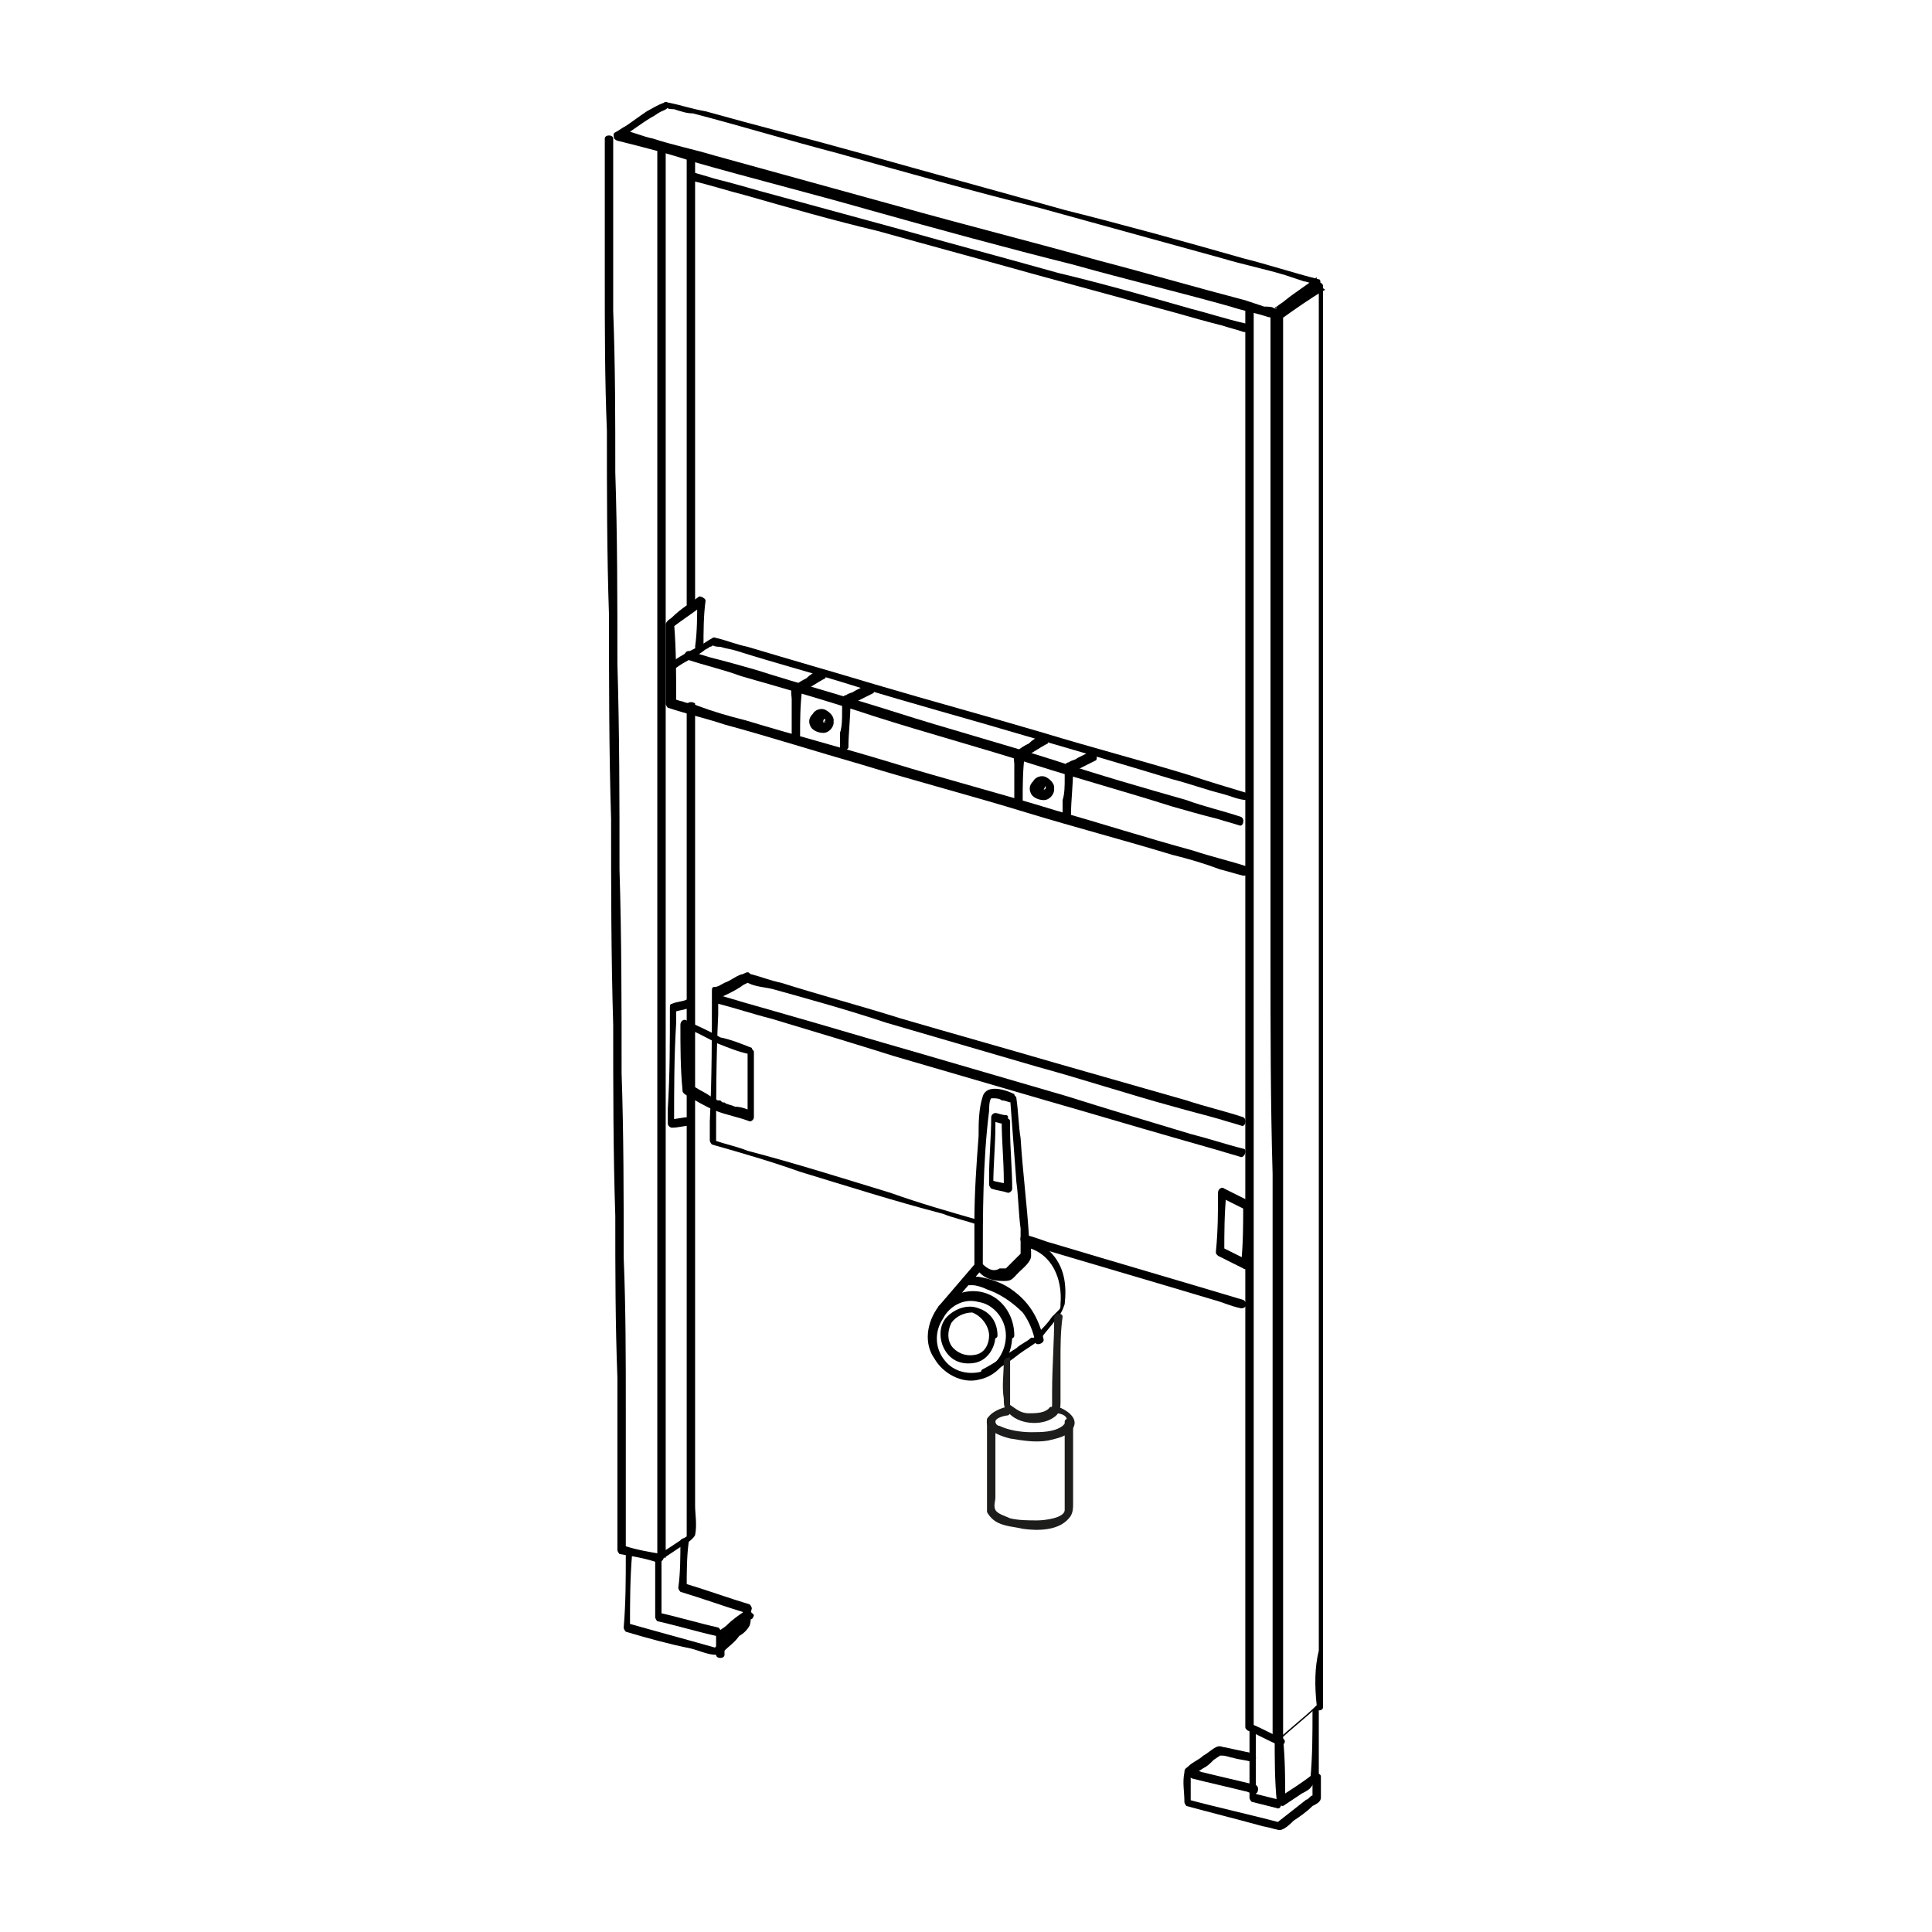 <?xml version="1.0" encoding="utf-8"?>
<!-- Generator: Adobe Illustrator 26.0.0, SVG Export Plug-In . SVG Version: 6.00 Build 0)  -->
<svg version="1.1" id="Layer_1" xmlns="http://www.w3.org/2000/svg" xmlns:xlink="http://www.w3.org/1999/xlink" x="0px" y="0px"
	 viewBox="0 0 92 92" style="enable-background:new 0 0 92 92;" xml:space="preserve">
<style type="text/css">
	.st0{fill:#1D1D1B;}
</style>
<g>
	<g>
		<path d="M62.7,81.2c-0.6,0.6-1.3,1.1-1.9,1.7c0.1,0,0.2,0.1,0.3,0.1c0-0.6,0-1.2,0-1.8c0-1.6,0-3.3,0-4.9c0-2.4,0-4.9,0-7.3     c0-3,0-6,0-9c0-3.3,0-6.5,0-9.8c0-3.3,0-6.6,0-9.9c0-3.1,0-6.1,0-9.2c0-2.6,0-5.2,0-7.8c0-1.9,0-3.7,0-5.6c0-0.6,0-1.2,0-1.7     c0-0.3,0-0.6,0-0.9c0,0,0-0.1,0-0.1c0,0.1-0.1,0.1-0.1,0.2c0.7-0.5,1.4-1,2.1-1.4c-0.1-0.1-0.2-0.1-0.3-0.2c0,0.6,0,1.2,0,1.8     c0,1.6,0,3.3,0,4.9c0,2.4,0,4.9,0,7.3c0,3,0,5.9,0,8.9c0,3.2,0,6.5,0,9.7c0,3.3,0,6.6,0,9.8c0,3.1,0,6.1,0,9.2c0,2.6,0,5.2,0,7.8     c0,1.9,0,3.7,0,5.6C62.6,79.4,62.6,80.3,62.7,81.2c-0.1,0.1-0.1,0.1-0.1,0.1c0,0.2,0.4,0.2,0.4,0c0-0.6,0-1.2,0-1.8     c0-1.6,0-3.3,0-4.9c0-2.4,0-4.9,0-7.3c0-3,0-5.9,0-8.9c0-3.2,0-6.5,0-9.7c0-3.3,0-6.6,0-9.8c0-3.1,0-6.1,0-9.2c0-2.6,0-5.2,0-7.8     c0-1.9,0-3.7,0-5.6c0-0.9,0-1.8,0-2.6c0,0,0-0.1,0-0.1c0-0.1-0.2-0.2-0.3-0.2c-0.5,0.4-1.1,0.7-1.6,1.1c-0.2,0.1-0.6,0.3-0.6,0.5     c0,0.2,0,0.5,0,0.7c0,1.4,0,2.7,0,4.1c0,2.3,0,4.6,0,6.9c0,3,0,5.9,0,8.9c0,3.3,0,6.7,0,10c0,3.4,0,6.9,0.1,10.3     c0,3.2,0,6.5,0,9.7c0,2.8,0,5.5,0,8.3c0,2,0,4,0,6c0,0.9,0,1.9,0,2.8c0,0,0,0.1,0,0.1c0,0.2,0.2,0.2,0.3,0.1     c0.6-0.6,1.3-1.1,1.9-1.7C63.1,81.3,62.9,81,62.7,81.2z"/>
	</g>
	<g>
		<path d="M29.4,6.7c1.2,0.3,2.4,0.6,3.6,1c2.8,0.8,5.6,1.5,8.4,2.3c3.2,0.9,6.5,1.8,9.7,2.6c2.5,0.7,5,1.3,7.5,2     c0.6,0.2,1.2,0.3,1.8,0.5c0.1,0,0.2,0.1,0.3,0c0.2-0.1,0.4-0.3,0.6-0.4c0.3-0.2,0.7-0.5,1-0.7c0.2-0.1,0.4-0.2,0.5-0.4     c0.1-0.1,0.1-0.3,0-0.3c-1.2-0.3-2.4-0.7-3.6-1c-2.8-0.8-5.7-1.6-8.5-2.3c-3.2-0.9-6.5-1.8-9.7-2.7c-2.5-0.7-4.9-1.3-7.4-2     C33,5.2,32.4,5,31.9,4.9c-0.1,0-0.2-0.1-0.3,0C31.3,5,31,5.2,30.8,5.3c-0.3,0.2-0.7,0.5-1,0.7c-0.2,0.1-0.3,0.2-0.5,0.3     c-0.2,0.1,0,0.4,0.2,0.3c0.5-0.3,1-0.7,1.5-1c0.2-0.1,0.3-0.2,0.5-0.3c0,0,0.3-0.1,0.3-0.2c0-0.1-0.1,0-0.1,0c0,0,0,0,0,0     c0.1,0.1,0.3,0.1,0.4,0.1c0.3,0.1,0.6,0.2,0.9,0.2c2.3,0.6,4.6,1.3,6.9,1.9c3.2,0.9,6.4,1.8,9.6,2.6c2.9,0.8,5.8,1.6,8.7,2.4     c1,0.3,2,0.5,3,0.8c0.3,0.1,0.6,0.2,0.9,0.3c0.1,0,0.3,0.1,0.5,0.1c0,0,0,0,0.1,0c0-0.1,0-0.2,0-0.3c-0.5,0.4-1,0.7-1.5,1.1     c-0.1,0.1-0.3,0.2-0.4,0.3c0,0-0.1,0-0.1,0.1c-0.1,0.2,0.1-0.2,0.1,0c0,0-0.1,0-0.1,0c-0.1-0.1-0.3-0.1-0.5-0.1     c-0.3-0.1-0.6-0.2-0.9-0.3c-2.3-0.6-4.7-1.3-7-1.9c-3.2-0.9-6.4-1.7-9.6-2.6c-2.9-0.8-5.8-1.6-8.7-2.4c-1-0.3-2-0.5-2.9-0.8     c-0.5-0.1-0.9-0.3-1.4-0.4c0,0,0,0-0.1,0C29.2,6.3,29.1,6.6,29.4,6.7z"/>
	</g>
	<g>
		<path d="M32.7,33.6c0,2.7,0,5.4,0,8.1c0,1.5,0,3.1,0,4.6c0,3.5,0,7.1,0,10.6c0,3.5,0,7.1,0,10.6c0,1.6,0,3.2,0,4.7     c0,0.4,0,0.7,0,1.1c0-0.1,0.1-0.1,0.1-0.2c-0.5,0.3-0.9,0.6-1.4,0.9c0.1,0.1,0.2,0.1,0.3,0.2c0-1.2,0-2.4,0-3.6c0-2.8,0-5.6,0-8.4     c0-3.2,0-6.4,0-9.6c0-2.5,0-4.9,0-7.4c0-0.7,0-1.5,0-2.2c0-1.5,0-3.1,0-4.6c0-2.8,0-5.6,0-8.5c0-3.2,0-6.4,0-9.7     c0-2.8,0-5.6,0-8.4c0-1.5,0-3,0-4.5c0-0.1,0-0.1,0-0.2c0-0.2-0.4-0.2-0.4,0c0,1,0,2.1,0,3.1c0,2.6,0,5.1,0,7.7c0,3.2,0,6.4,0,9.6     c0,3,0,6,0,9c0,1.9,0,3.9,0,5.8c0,0.6,0,1.2,0,1.8c0,2.1,0,4.2,0,6.3c0,3.1,0,6.3,0,9.4c0,3,0,6,0,9c0,1.7,0,3.4,0,5     c0,0.1,0,0.2,0,0.2c0,0.1,0.2,0.2,0.3,0.2c0.3-0.2,0.6-0.4,0.9-0.6c0.2-0.1,0.5-0.3,0.6-0.5c0.1-0.5,0-1,0-1.4c0-0.7,0-1.3,0-2     c0-3.3,0-6.5,0-9.8c0-3.9,0-7.8,0-11.7c0-2.2,0-4.3,0-6.5c0-2.6,0-5.2,0-7.9c0-0.1,0-0.2,0-0.3C33,33.4,32.7,33.4,32.7,33.6     L32.7,33.6z"/>
	</g>
	<g>
		<path d="M32.7,7.5c0,2.4,0,4.8,0,7.2c0,3.8,0,7.7,0,11.5c0,0.9,0,1.8,0,2.6c0,0.2,0.4,0.2,0.4,0c0-2.4,0-4.8,0-7.2     c0-3.8,0-7.7,0-11.5c0-0.9,0-1.8,0-2.6C33.1,7.3,32.7,7.3,32.7,7.5L32.7,7.5z"/>
	</g>
	<g>
		<path d="M59.3,14.6c0,0.6,0,1.2,0,1.8c0,1.6,0,3.3,0,4.9c0,2.4,0,4.9,0,7.3c0,3,0,5.9,0,8.9c0,3.2,0,6.5,0,9.7c0,3.3,0,6.5,0,9.8     c0,3,0,6.1,0,9.1c0,2.6,0,5.2,0,7.8c0,1.9,0,3.7,0,5.6c0,0.9,0,1.8,0,2.6c0,0,0,0.1,0,0.1c0,0.1,0,0.1,0.1,0.2     c0.5,0.2,1,0.5,1.5,0.7c0.2,0.1,0.4-0.2,0.2-0.3c-0.5-0.2-1-0.5-1.5-0.7c0,0.1,0.1,0.1,0.1,0.2c0-0.6,0-1.2,0-1.8     c0-1.6,0-3.3,0-4.9c0-2.4,0-4.9,0-7.3c0-3,0-5.9,0-8.9c0-3.2,0-6.5,0-9.7c0-3.3,0-6.5,0-9.8c0-3,0-6.1,0-9.1c0-2.6,0-5.2,0-7.8     c0-1.9,0-3.7,0-5.6c0-0.9,0-1.8,0-2.6c0,0,0-0.1,0-0.1C59.6,14.4,59.3,14.4,59.3,14.6L59.3,14.6z"/>
	</g>
	<g>
		<path d="M59.5,37.8c-1-0.3-2-0.6-2.9-0.9c-2.3-0.7-4.6-1.3-6.9-2c-2.7-0.8-5.3-1.5-8-2.3c-2-0.6-4.1-1.2-6.1-1.8     c-0.5-0.1-1-0.3-1.4-0.4c-0.1,0-0.2-0.1-0.3,0c-0.2,0.1-0.3,0.2-0.5,0.3c-0.3,0.2-0.6,0.3-0.9,0.5c-0.2,0.1-0.3,0.2-0.5,0.3     c-0.2,0.1,0,0.4,0.2,0.3c0.4-0.3,0.9-0.5,1.3-0.8c0.1-0.1,0.2-0.1,0.3-0.2c0.1,0,0.2-0.1,0.1-0.1c-0.1,0,0,0,0,0     c0.1,0.1,0.3,0.1,0.4,0.1c0.3,0.1,0.5,0.1,0.8,0.2c1.9,0.6,3.8,1.1,5.7,1.7c2.6,0.8,5.2,1.5,7.9,2.3c2.4,0.7,4.8,1.4,7.1,2.1     c0.8,0.2,1.6,0.5,2.4,0.7c0.4,0.1,0.8,0.3,1.2,0.3c0,0,0,0,0.1,0C59.6,38.2,59.7,37.9,59.5,37.8L59.5,37.8z"/>
	</g>
	<g>
		<path d="M59.5,41.3c-0.9-0.3-1.8-0.5-2.7-0.8c-2.2-0.6-4.4-1.3-6.5-1.9c-2.6-0.8-5.3-1.5-7.9-2.3c-2.3-0.7-4.6-1.3-6.9-2     c-0.8-0.2-1.5-0.4-2.3-0.7c-0.2-0.1-0.5-0.1-0.7-0.2c-0.1,0-0.3-0.1-0.4-0.1c0,0,0,0,0,0c0,0.1,0.1,0.1,0.1,0.2     c0-1.3,0-2.6-0.1-3.8c0,0.1-0.1,0.1-0.1,0.2c0.5-0.4,1-0.7,1.5-1.1c-0.1-0.1-0.2-0.1-0.3-0.2c0,0.7,0,1.5-0.1,2.2     c0,0.2,0.4,0.2,0.4,0c0-0.7,0-1.5,0.1-2.2c0-0.1-0.2-0.2-0.3-0.2c-0.4,0.3-0.9,0.6-1.3,1c-0.1,0.1-0.2,0.1-0.3,0.3     c0,0.2,0,0.3,0,0.5c0,1.1,0,2.2,0,3.3c0,0.1,0.1,0.2,0.1,0.2c0.9,0.3,1.8,0.5,2.7,0.8c2.2,0.6,4.4,1.3,6.5,1.9     c2.6,0.8,5.3,1.5,7.9,2.3c2.3,0.7,4.6,1.3,6.9,2c0.8,0.2,1.5,0.4,2.3,0.7c0.4,0.1,0.7,0.2,1.1,0.3c0,0,0,0,0,0     C59.6,41.7,59.7,41.3,59.5,41.3L59.5,41.3z"/>
	</g>
	<g>
		<path d="M32.7,31.4c0.9,0.3,1.8,0.5,2.6,0.8c2.1,0.6,4.2,1.2,6.3,1.9c2.5,0.8,5.1,1.5,7.6,2.3c2.2,0.7,4.4,1.3,6.6,2     c0.7,0.2,1.4,0.4,2.2,0.6c0.3,0.1,0.7,0.2,1,0.3c0,0,0,0,0,0c0.2,0.1,0.3-0.3,0.1-0.4c-0.9-0.3-1.8-0.5-2.6-0.8     c-2.1-0.6-4.2-1.2-6.3-1.9c-2.5-0.8-5.1-1.5-7.6-2.3c-2.2-0.7-4.4-1.3-6.6-2c-0.7-0.2-1.4-0.4-2.2-0.6c-0.3-0.1-0.7-0.2-1-0.3     c0,0,0,0,0,0C32.6,31,32.5,31.3,32.7,31.4L32.7,31.4z"/>
	</g>
	<g>
		<path d="M46.6,58.1c-1.4-0.4-2.8-0.8-4.2-1.3c-2.3-0.7-4.5-1.4-6.8-2c-0.5-0.2-1-0.3-1.6-0.5c0,0.1,0.1,0.1,0.1,0.2     c0-2.1,0-4.1,0.1-6.2c0-0.3,0-0.6,0-0.9c0,0.1-0.1,0.1-0.1,0.2c0.4-0.2,0.9-0.4,1.3-0.7c0,0,0.2-0.1,0.2-0.1c0,0-0.1,0-0.1,0     c0,0,0.1,0,0.1,0c0.4,0.2,0.8,0.2,1.2,0.3c1.8,0.5,3.6,1,5.4,1.6c2.4,0.7,4.8,1.4,7.2,2.1c2.2,0.6,4.3,1.3,6.5,1.9     c0.7,0.2,1.5,0.4,2.2,0.6c0.3,0.1,0.7,0.2,1,0.3c0,0,0,0,0,0c0.2,0.1,0.3-0.3,0.1-0.4c-0.9-0.3-1.8-0.5-2.7-0.8     c-2.1-0.6-4.2-1.2-6.3-1.8c-2.4-0.7-4.9-1.4-7.3-2.1c-1.9-0.6-3.8-1.1-5.7-1.7c-0.5-0.1-1-0.3-1.4-0.4c-0.1,0-0.1-0.1-0.2-0.1     c-0.1,0-0.2,0.1-0.3,0.1c-0.3,0.1-0.5,0.3-0.8,0.4c-0.2,0.1-0.3,0.2-0.5,0.2c-0.1,0-0.1,0.1-0.1,0.2c0,2.1,0,4.1-0.1,6.2     c0,0.3,0,0.6,0,0.9c0,0.1,0.1,0.2,0.1,0.2c1.4,0.4,2.8,0.8,4.2,1.3c2.3,0.7,4.5,1.4,6.8,2c0.5,0.2,1,0.3,1.6,0.5     C46.8,58.5,46.8,58.2,46.6,58.1L46.6,58.1z"/>
	</g>
	<g>
		<path d="M59.2,61.9c-3-0.9-6.1-1.8-9.1-2.7c-0.4-0.1-0.8-0.3-1.3-0.4c-0.2-0.1-0.3,0.3-0.1,0.4c3,0.9,6.1,1.8,9.1,2.7     c0.4,0.1,0.8,0.3,1.3,0.4C59.4,62.3,59.4,62,59.2,61.9L59.2,61.9z"/>
	</g>
	<g>
		<path d="M59.2,54.7c-0.8-0.2-1.7-0.5-2.5-0.7c-2-0.6-4-1.2-5.9-1.8c-2.4-0.7-4.8-1.4-7.2-2.1c-2.1-0.6-4.1-1.2-6.2-1.8     c-0.7-0.2-1.4-0.4-2.1-0.6c-0.3-0.1-0.7-0.2-1-0.3c0,0,0,0,0,0c-0.2-0.1-0.3,0.3-0.1,0.4c0.8,0.2,1.7,0.5,2.5,0.7     c2,0.6,4,1.2,5.9,1.8c2.4,0.7,4.8,1.4,7.2,2.1c2.1,0.6,4.1,1.2,6.2,1.8c0.7,0.2,1.4,0.4,2.1,0.6c0.3,0.1,0.7,0.2,1,0.3     c0,0,0,0,0,0C59.3,55.1,59.4,54.7,59.2,54.7L59.2,54.7z"/>
	</g>
	<g>
		<path d="M31.5,74c-0.6-0.1-1.2-0.2-1.8-0.4c0,0.1,0.1,0.1,0.1,0.2c0-0.6,0-1.2,0-1.8c0-1.6,0-3.3,0-4.9c0-2.4,0-4.8-0.1-7.2     c0-2.9,0-5.9-0.1-8.8c0-3.2,0-6.5-0.1-9.7c0-3.3,0-6.5-0.1-9.8c0-3,0-6.1-0.1-9.1c0-2.6,0-5.1-0.1-7.7c0-1.8,0-3.7,0-5.5     c0-0.9,0-1.7,0-2.6c0,0,0-0.1,0-0.1c0-0.2-0.4-0.2-0.4,0c0,0.6,0,1.2,0,1.8c0,1.6,0,3.3,0,4.9c0,2.4,0,4.8,0.1,7.2     c0,2.9,0,5.9,0.1,8.8c0,3.2,0,6.5,0.1,9.7c0,3.3,0,6.5,0.1,9.8c0,3,0,6.1,0.1,9.1c0,2.6,0,5.1,0.1,7.7c0,1.8,0,3.7,0,5.5     c0,0.9,0,1.7,0,2.6c0,0,0,0.1,0,0.1c0,0.1,0.1,0.2,0.1,0.2c0.6,0.1,1.2,0.2,1.8,0.4C31.6,74.4,31.7,74.1,31.5,74L31.5,74z"/>
	</g>
	<g>
		<path d="M47.1,63.6c0,0.4-0.2,0.8-0.6,0.9c-0.4,0.1-0.8,0-1.1-0.3c-0.3-0.3-0.3-0.8-0.1-1.2c0.2-0.3,0.6-0.5,1-0.5     C46.8,62.7,47.1,63.2,47.1,63.6c0,0.2,0.4,0.2,0.4,0c0-0.6-0.3-1.1-0.9-1.3c-0.5-0.2-1.1,0-1.5,0.4c-0.4,0.4-0.4,1.1-0.1,1.6     c0.3,0.5,0.8,0.7,1.4,0.6c0.6-0.1,1-0.7,1-1.3C47.5,63.4,47.1,63.4,47.1,63.6z"/>
	</g>
	<g>
		<path d="M47.9,63.6c0,0.7-0.4,1.4-1.1,1.7c-0.7,0.2-1.4,0-1.8-0.5c-0.5-0.6-0.5-1.4-0.1-2c0.3-0.6,1-1,1.7-0.8     C47.3,62.1,47.9,62.8,47.9,63.6c0,0.2,0.4,0.2,0.4,0c0-0.9-0.5-1.7-1.3-2c-0.8-0.3-1.7,0-2.3,0.6C44.1,63,44,64,44.5,64.7     c0.4,0.7,1.3,1.2,2.1,1c1-0.2,1.6-1.1,1.6-2.1C48.2,63.4,47.9,63.4,47.9,63.6z"/>
	</g>
	<g>
		<path d="M46.8,60.2c0-2.4,0-4.9,0.3-7.3c0-0.1,0-0.5,0.1-0.6c0,0,0.1,0,0.1,0c0.1,0,0.3,0,0.4,0.1c0.2,0,0.3,0.1,0.5,0.1     c0-0.1-0.1-0.1-0.1-0.2c0.1,1.3,0.2,2.7,0.3,4c0.1,0.7,0.1,1.5,0.2,2.2c0,0.1,0,0.2,0,0.4c0,0.1,0,0.3,0,0.4c0,0.1,0,0.2,0,0.3     c0,0.2,0,0.1,0.1,0c-0.1,0.1-0.3,0.3-0.4,0.4c-0.1,0.1-0.3,0.3-0.4,0.4c0,0,0.1,0,0,0c-0.1,0-0.2,0-0.3,0     C47.3,60.6,47,60.4,46.8,60.2c-0.1-0.2-0.2-0.2-0.3-0.1c-0.6,0.7-1.2,1.4-1.8,2.1c-0.1,0.2,0.1,0.4,0.3,0.3     c0.6-0.7,1.2-1.4,1.8-2.1c-0.1,0-0.2,0-0.3,0c0.3,0.5,0.8,0.6,1.3,0.6c0.4,0,0.4-0.1,0.7-0.4c0.2-0.2,0.6-0.5,0.6-0.8     c0-0.3,0-0.6-0.1-0.9c-0.1-1.6-0.3-3.1-0.4-4.7c-0.1-0.6-0.1-1.2-0.2-1.9c0-0.1-0.1-0.1-0.1-0.2c-0.4-0.2-1.3-0.5-1.5,0.1     c-0.2,0.6-0.2,1.3-0.2,1.9c-0.1,1.3-0.2,2.7-0.2,4.1c0,0.7,0,1.3,0,2C46.4,60.5,46.8,60.5,46.8,60.2L46.8,60.2z"/>
	</g>
	<g>
		<path d="M48.9,59.4c1.2,0.3,1.7,1.5,1.6,2.7c0,0.2,0,0.2-0.1,0.3c-0.1,0.1-0.2,0.2-0.3,0.3c-0.2,0.3-0.4,0.5-0.7,0.8     c-0.1,0.1-0.1,0.2-0.2,0.2c0,0,0,0,0,0c0,0-0.1,0-0.1,0c-0.2,0.2-0.5,0.3-0.7,0.5c-0.5,0.3-1,0.7-1.6,1c-0.2,0.1,0,0.4,0.2,0.3     c0.5-0.3,1-0.6,1.5-1c0.4-0.3,0.8-0.5,1.1-0.8c0.2-0.3,0.5-0.6,0.7-0.9c0.2-0.2,0.3-0.4,0.4-0.7c0.1-0.9,0-1.8-0.7-2.5     c-0.3-0.3-0.7-0.6-1.2-0.7C48.8,59,48.7,59.3,48.9,59.4L48.9,59.4z"/>
	</g>
	<g>
		<path d="M46,61.2C46.1,61.2,46.1,61.2,46,61.2c0.1,0,0.1,0,0.2,0c0,0,0.1,0,0,0c0,0,0,0,0.1,0c0.2,0,0.5,0.1,0.7,0.2     c0.6,0.2,1.2,0.6,1.7,1.1c0.3,0.4,0.5,0.9,0.6,1.4c0,0.2,0.4,0.1,0.4-0.1c-0.2-0.9-0.6-1.7-1.4-2.3c-0.5-0.4-1.1-0.6-1.7-0.7     c-0.1,0-0.3,0-0.4-0.1C45.8,60.8,45.8,61.1,46,61.2L46,61.2z"/>
	</g>
	<g>
		<path d="M29.8,74c0,1.2,0,2.3-0.1,3.5c0,0.1,0.1,0.2,0.1,0.2c1,0.3,2.1,0.6,3.1,0.8c0.4,0.1,0.8,0.3,1.2,0.3     c0.2,0,0.3-0.1,0.4-0.2c0.2-0.2,0.5-0.4,0.7-0.7c0.2-0.1,0.4-0.3,0.5-0.5c0.1-0.3,0-0.5,0.1-0.8c0-0.1-0.1-0.2-0.1-0.2     c-1-0.3-2.1-0.7-3.1-1c0,0.1,0.1,0.1,0.1,0.2c0-0.7,0-1.5,0.1-2.2c0-0.2-0.4-0.2-0.4,0c0,0.7,0,1.5-0.1,2.2c0,0.1,0.1,0.2,0.1,0.2     c1,0.3,2.1,0.7,3.1,1c0-0.1-0.1-0.1-0.1-0.2c0,0.2-0.1,0.5-0.1,0.7c0,0,0,0.2,0,0c0-0.1,0-0.1,0,0c-0.1,0-0.2,0.1-0.2,0.2     c-0.4,0.3-0.7,0.6-1.1,1c0.1,0,0.1,0,0.2,0c-1.4-0.4-2.9-0.8-4.3-1.2c0,0.1,0.1,0.1,0.1,0.2c0-1.2,0-2.3,0.1-3.5     C30.2,73.8,29.8,73.8,29.8,74L29.8,74z"/>
	</g>
	<g>
		<path d="M31.2,74.3c0,0.9,0,1.8,0,2.7c0,0.1,0.1,0.2,0.1,0.2c0.9,0.2,1.9,0.5,2.8,0.7c0.2,0.1,0.3-0.3,0.1-0.4     c-0.9-0.2-1.9-0.5-2.8-0.7c0,0.1,0.1,0.1,0.1,0.2c0-0.9,0-1.8,0-2.7C31.6,74.1,31.3,74.1,31.2,74.3L31.2,74.3z"/>
	</g>
	<g>
		<path d="M35.5,76.7c-0.3,0.2-0.6,0.4-0.9,0.7c-0.1,0.1-0.3,0.2-0.4,0.3c-0.1,0-0.1,0.1-0.1,0.2c0,0.1,0,0.1,0,0.2     c0,0.2,0,0.4,0,0.7c0,0.2,0.4,0.2,0.4,0c0-0.3,0-0.6,0-0.9c0,0.1-0.1,0.1-0.1,0.2c0.4-0.3,0.8-0.6,1.2-0.9c0.1,0,0.1-0.1,0.2-0.1     c0.1-0.1,0.1-0.2,0.1-0.2C35.7,76.7,35.6,76.6,35.5,76.7L35.5,76.7z"/>
	</g>
	<g>
		<path d="M62.5,81.5c0,1.1,0,2.1-0.1,3.2c0-0.1,0.1-0.1,0.1-0.2c-0.5,0.4-1,0.7-1.6,1.1c0.1,0.1,0.2,0.1,0.3,0.2c0-1,0-2-0.1-3     c0-0.2-0.4-0.2-0.4,0c0,1,0,2,0.1,3c0,0.1,0.2,0.2,0.3,0.2c0.3-0.2,0.6-0.4,0.9-0.6c0.2-0.1,0.4-0.2,0.5-0.4     c0.1-0.1,0.2-0.1,0.3-0.3c0-0.2,0-0.5,0-0.8c0-0.5,0-1,0-1.5c0-0.3,0-0.6,0-0.9C62.8,81.3,62.5,81.3,62.5,81.5L62.5,81.5z"/>
	</g>
	<g>
		<path d="M59.5,82.4c0,0.9,0,1.9,0,2.8c0,0.1,0,0.3,0,0.4c0,0.1,0.1,0.2,0.1,0.2c0.4,0.1,0.8,0.2,1.2,0.3c0.2,0.1,0.3-0.3,0.1-0.4     c-0.4-0.1-0.8-0.2-1.2-0.3c0,0.1,0.1,0.1,0.1,0.2c0-0.9,0-1.9,0-2.8c0-0.1,0-0.3,0-0.4C59.9,82.2,59.5,82.2,59.5,82.4L59.5,82.4z"/>
	</g>
	<g>
		<path d="M62.5,84.6c0,0.3,0,0.6,0,0.9c0,0,0,0.2,0,0c0-0.1,0-0.1,0,0c-0.1,0-0.2,0.2-0.3,0.2c-0.5,0.4-0.9,0.7-1.4,1.1     c0.1,0,0.1,0,0.2,0c-1.5-0.4-2.9-0.7-4.4-1.1c0,0.1,0.1,0.1,0.1,0.2c0-0.5,0-0.9,0-1.4c0,0.1-0.1,0.1-0.1,0.2     c0.2-0.2,0.4-0.3,0.7-0.5c0.2-0.1,0.3-0.2,0.5-0.4c0,0,0.3-0.2,0.3-0.2c0,0-0.2,0-0.1,0c0,0,0.1,0,0.2,0c0.2,0,0.4,0.1,0.5,0.1     c0.3,0.1,0.6,0.1,0.9,0.2c0.2,0.1,0.3-0.3,0.1-0.4c-0.5-0.1-0.9-0.2-1.4-0.3c-0.1,0-0.2-0.1-0.4,0c-0.2,0.1-0.4,0.3-0.6,0.4     c-0.2,0.2-0.5,0.3-0.7,0.5c-0.1,0.1-0.2,0.1-0.2,0.3c-0.1,0.5,0,0.9,0,1.4c0,0.1,0.1,0.2,0.1,0.2c1.1,0.3,2.3,0.6,3.4,0.9     c0.3,0.1,0.5,0.1,0.8,0.2c0.1,0,0.2,0.1,0.4,0c0.2-0.1,0.4-0.3,0.5-0.4c0.3-0.2,0.6-0.4,0.9-0.7c0.2-0.1,0.4-0.2,0.4-0.4     c0-0.3,0-0.7,0-1C62.9,84.4,62.5,84.4,62.5,84.6L62.5,84.6z"/>
	</g>
	<g>
		<path d="M56.8,84.7c0.8,0.2,1.7,0.4,2.5,0.6c0.1,0,0.2,0.1,0.4,0.1c0.2,0.1,0.3-0.3,0.1-0.4c-0.8-0.2-1.7-0.4-2.5-0.6     c-0.1,0-0.2-0.1-0.4-0.1C56.6,84.3,56.5,84.6,56.8,84.7L56.8,84.7z"/>
	</g>
	<g>
		<path d="M32.9,8.6c0.9,0.2,1.8,0.5,2.6,0.7c2.1,0.6,4.2,1.2,6.3,1.7c2.5,0.7,5.1,1.4,7.6,2.1c2.2,0.6,4.4,1.2,6.6,1.8     c0.7,0.2,1.4,0.4,2.2,0.6c0.3,0.1,0.7,0.2,1,0.3c0,0,0,0,0,0c0.2,0.1,0.3-0.3,0.1-0.4c-0.9-0.2-1.8-0.5-2.6-0.7     c-2.1-0.6-4.2-1.2-6.3-1.7c-2.5-0.7-5.1-1.4-7.6-2.1c-2.2-0.6-4.4-1.2-6.6-1.8c-0.7-0.2-1.4-0.4-2.2-0.6c-0.3-0.1-0.7-0.2-1-0.3     c0,0,0,0,0,0C32.8,8.1,32.7,8.5,32.9,8.6L32.9,8.6z"/>
	</g>
	<g>
		<path d="M47.9,53.1c-0.2,0-0.4-0.1-0.5-0.1c-0.1,0-0.2,0.1-0.2,0.2c0,0.9-0.1,1.9-0.1,2.8c0,0.1,0,0.3,0,0.4     c0,0.1,0.1,0.2,0.1,0.2c0.3,0.1,0.5,0.1,0.8,0.2c0.1,0,0.2-0.1,0.2-0.2c0-0.9-0.1-1.9-0.1-2.8c0-0.1,0-0.3,0-0.4     c0-0.2-0.4-0.2-0.4,0c0,0.9,0.1,1.9,0.1,2.8c0,0.1,0,0.3,0,0.4c0.1-0.1,0.2-0.1,0.2-0.2c-0.3-0.1-0.5-0.1-0.8-0.2     c0,0.1,0.1,0.1,0.1,0.2c0-0.9,0.1-1.9,0.1-2.8c0-0.1,0-0.3,0-0.4c-0.1,0.1-0.2,0.1-0.2,0.2c0.2,0,0.4,0.1,0.5,0.1     C48,53.5,48.1,53.1,47.9,53.1z"/>
	</g>
	<g>
		<path d="M34.2,49.7c0.5,0.2,1,0.4,1.5,0.5c0-0.1-0.1-0.1-0.1-0.2c0,1,0,2.1,0,3.1c0.1-0.1,0.2-0.1,0.2-0.2     c-0.3-0.1-0.5-0.2-0.8-0.2c-0.2-0.1-0.4-0.1-0.5-0.2c-0.1,0-0.1,0-0.2-0.1c0,0-0.1,0-0.1,0c0.1,0,0,0,0,0c-0.1,0-0.1-0.1-0.2-0.1     c-0.2-0.1-0.3-0.2-0.5-0.3c-0.2-0.1-0.5-0.3-0.7-0.4c0,0.1,0.1,0.1,0.1,0.2c0-1,0-2.1-0.1-3.1c-0.1,0.1-0.2,0.1-0.3,0.2     C33.1,49.1,33.6,49.4,34.2,49.7c0.2,0.1,0.4-0.2,0.1-0.3c-0.5-0.3-1-0.5-1.6-0.8c-0.1-0.1-0.3,0-0.3,0.2c0,1,0,2.1,0.1,3.1     c0,0.1,0,0.1,0.1,0.2c0.5,0.3,1,0.6,1.5,0.8c0.5,0.2,1.1,0.3,1.6,0.5c0.1,0,0.2-0.1,0.2-0.2c0-1,0-2.1,0-3.1     c0-0.1-0.1-0.1-0.1-0.2c-0.5-0.2-1-0.4-1.5-0.5C34,49.2,33.9,49.6,34.2,49.7z"/>
	</g>
	<g>
		<path d="M59.5,57.2c-0.4-0.2-0.8-0.4-1.2-0.6c-0.1-0.1-0.3,0-0.3,0.2c0,0.9,0,1.8-0.1,2.8c0,0.1,0,0.1,0.1,0.2     c0.4,0.2,0.8,0.4,1.2,0.6c0.1,0.1,0.3,0,0.3-0.2c0-0.9,0-1.8,0.1-2.8c0-0.2-0.4-0.2-0.4,0c0,0.9,0,1.8-0.1,2.8     c0.1-0.1,0.2-0.1,0.3-0.2c-0.4-0.2-0.8-0.4-1.2-0.6c0,0.1,0.1,0.1,0.1,0.2c0-0.9,0-1.8,0.1-2.8c-0.1,0.1-0.2,0.1-0.3,0.2     c0.4,0.2,0.8,0.4,1.2,0.6C59.5,57.6,59.7,57.3,59.5,57.2z"/>
	</g>
	<g>
		<path class="st0" d="M47.8,64.8c0,0.6-0.1,1.2,0,1.8c0,0.2,0,0.4,0.1,0.5c0.4,0.7,1.5,0.8,2.1,0.5c0.4-0.2,0.5-0.4,0.5-0.8     c0-0.7,0-1.3,0-2c0-0.7,0-1.4,0.1-2.1c0-0.2-0.4-0.2-0.4,0c0,1.2-0.1,2.4-0.1,3.6c0,0.2,0,0.4,0,0.6c0,0,0,0.1,0,0     c0,0.1,0,0.1-0.1,0.1c-0.2,0.3-0.7,0.3-1,0.3c-0.4,0-0.6-0.2-0.9-0.4c0,0,0,0,0,0c0,0,0,0.1,0,0c0-0.1,0-0.3,0-0.4     c0-0.6,0-1.2,0-1.8C48.2,64.6,47.9,64.6,47.8,64.8L47.8,64.8z"/>
	</g>
	<g>
		<path class="st0" d="M50.3,67.3c0.2,0,0.5,0.1,0.5,0.3c0,0.1-0.1,0.2-0.2,0.3c-0.4,0.3-1,0.3-1.5,0.3c-0.5,0-1.1-0.1-1.5-0.3     c-0.1,0-0.2-0.1-0.2-0.2c0-0.2,0.5-0.3,0.6-0.3c0.2-0.1,0.1-0.4-0.1-0.4c-0.4,0.1-1,0.4-0.9,0.8c0.1,0.4,0.7,0.6,1.1,0.7     c0.6,0.1,1.2,0.2,1.8,0.1c0.4-0.1,1-0.2,1.2-0.6c0.3-0.5-0.4-0.9-0.7-1C50.2,66.9,50.1,67.2,50.3,67.3L50.3,67.3z"/>
	</g>
	<g>
		<path class="st0" d="M47,67.6c0,0.7,0,1.5,0,2.2c0,0.5,0,1,0,1.5c0,0.2,0,0.5,0,0.7c0.1,0.2,0.3,0.4,0.5,0.5     c0.4,0.2,0.8,0.2,1.2,0.3c0.7,0.1,1.7,0.1,2.2-0.5c0.2-0.2,0.2-0.5,0.2-0.7c0-0.4,0-0.9,0-1.3c0-0.9,0-1.7,0-2.6     c0-0.2-0.4-0.2-0.4,0c0,0.7,0,1.3,0,2c0,0.5,0,0.9,0,1.4c0,0.3,0,0.6,0,0.8c0,0.4-1,0.5-1.3,0.5c-0.4,0-0.9,0-1.3-0.1     c-0.2-0.1-0.6-0.2-0.7-0.4c-0.1-0.2,0-0.4,0-0.6c0-0.4,0-0.9,0-1.3c0-0.8,0-1.6,0-2.3C47.4,67.4,47,67.4,47,67.6L47,67.6z"/>
	</g>
	<g>
		<path d="M39,31.9c-0.2,0.1-0.4,0.2-0.6,0.4c-0.2,0.1-0.4,0.2-0.6,0.4c-0.2,0.1-0.1,0.4-0.1,0.6c0,0.3,0,0.7,0,1c0,0.2,0,0.5,0,0.7     c0,0.2,0.4,0.2,0.4,0c0-0.7,0-1.4,0.1-2.2c0,0.1-0.1,0.1-0.1,0.2c0.4-0.2,0.8-0.5,1.2-0.7C39.4,32.1,39.2,31.8,39,31.9L39,31.9z"/>
	</g>
	<g>
		<path d="M41.3,32.6c-0.2,0.1-0.4,0.2-0.6,0.3c-0.1,0.1-0.3,0.1-0.4,0.2c-0.1,0-0.2,0.1-0.2,0.2c0,0.1,0,0.1,0,0.2     c0,0.1,0,0.3,0,0.4c0,0.3,0,0.7-0.1,1c0,0.2,0,0.4,0,0.7c0,0.2,0.3,0.2,0.4,0c0-0.7,0.1-1.4,0.1-2.2c0,0.1-0.1,0.1-0.1,0.2     c0.4-0.2,0.8-0.4,1.2-0.6C41.7,32.8,41.6,32.5,41.3,32.6L41.3,32.6z"/>
	</g>
	<g>
		<path d="M39.3,34.3C39.3,34.3,39.3,34.3,39.3,34.3C39.3,34.3,39.3,34.3,39.3,34.3C39.3,34.4,39.3,34.4,39.3,34.3     C39.3,34.4,39.3,34.4,39.3,34.3C39.3,34.4,39.3,34.4,39.3,34.3C39.3,34.4,39.3,34.4,39.3,34.3c0,0.1,0,0.1,0,0.1     C39.2,34.4,39.2,34.4,39.3,34.3c0,0.1-0.1,0.1-0.1,0.1c0,0,0,0,0,0c0,0,0,0,0,0c0,0,0,0,0,0c0,0,0,0,0,0c0,0,0,0,0,0c0,0,0,0,0,0     c0,0,0,0-0.1,0c0,0,0,0,0,0c0,0,0,0,0,0c0,0,0,0-0.1,0c0,0,0,0,0,0c0,0,0,0,0,0c0,0,0,0,0,0c0,0,0,0,0,0c0,0,0,0,0,0c0,0,0,0,0,0     c0,0,0,0,0,0c0,0,0,0,0,0c0,0,0,0,0,0c0,0,0,0,0,0c0,0,0,0,0,0c0,0,0,0,0,0c0,0,0,0,0,0c0,0,0,0,0,0c0,0,0,0,0,0c0,0,0,0,0,0     c0,0,0,0,0,0c0,0,0,0,0,0c0,0,0,0,0,0c0,0,0,0,0,0c0,0,0,0,0,0c0,0,0,0,0,0c0,0,0,0,0,0c0,0,0,0,0,0c0,0,0,0,0,0c0,0,0,0,0,0     c0,0,0,0,0,0c0,0,0,0,0,0c0,0,0,0,0,0c0,0,0,0,0,0c0,0,0,0,0,0c0,0,0,0,0,0c0,0,0,0,0,0c0,0,0,0,0,0c0,0,0,0,0,0c0,0,0,0,0.1,0     c0,0,0,0,0,0c0,0,0,0,0,0c0,0,0,0,0.1,0c0,0,0,0,0,0c0,0,0,0,0,0c0,0,0,0,0,0c0,0,0,0,0,0c0,0,0,0,0,0c0,0,0,0,0,0     C39.2,34.2,39.3,34.2,39.3,34.3C39.2,34.2,39.2,34.2,39.3,34.3C39.3,34.2,39.3,34.3,39.3,34.3C39.3,34.3,39.3,34.3,39.3,34.3     C39.3,34.2,39.3,34.3,39.3,34.3C39.3,34.3,39.3,34.3,39.3,34.3C39.3,34.3,39.3,34.3,39.3,34.3C39.3,34.3,39.3,34.3,39.3,34.3     C39.3,34.3,39.3,34.3,39.3,34.3c0,0.1,0.1,0.2,0.2,0.2c0.1,0,0.2-0.1,0.2-0.2c0-0.2-0.2-0.4-0.4-0.5c-0.2-0.1-0.5,0-0.6,0.2     c-0.2,0.2-0.2,0.4-0.1,0.6c0.1,0.2,0.4,0.3,0.6,0.3c0.3,0,0.5-0.3,0.5-0.5c0-0.1-0.1-0.2-0.2-0.2C39.4,34.1,39.3,34.2,39.3,34.3z"/>
	</g>
	<g>
		<path d="M49.6,35c-0.2,0.1-0.4,0.2-0.6,0.4c-0.2,0.1-0.4,0.2-0.6,0.4c-0.2,0.1-0.1,0.4-0.1,0.6c0,0.3,0,0.7,0,1c0,0.2,0,0.5,0,0.7     c0,0.2,0.4,0.2,0.4,0c0-0.7,0-1.4,0.1-2.2c0,0.1-0.1,0.1-0.1,0.2c0.4-0.2,0.8-0.5,1.2-0.7C49.9,35.2,49.8,34.9,49.6,35L49.6,35z"/>
	</g>
	<g>
		<path d="M51.9,35.8c-0.2,0.1-0.4,0.2-0.6,0.3c-0.1,0.1-0.3,0.1-0.4,0.2c-0.1,0-0.2,0.1-0.2,0.2c0,0.1,0,0.1,0,0.2     c0,0.1,0,0.3,0,0.4c0,0.3,0,0.7-0.1,1c0,0.2,0,0.4,0,0.7c0,0.2,0.3,0.2,0.4,0c0-0.7,0.1-1.4,0.1-2.2c0,0.1-0.1,0.1-0.1,0.2     c0.4-0.2,0.8-0.4,1.2-0.6C52.3,36,52.1,35.7,51.9,35.8L51.9,35.8z"/>
	</g>
	<g>
		<path d="M49.8,37.5C49.8,37.5,49.8,37.5,49.8,37.5C49.8,37.5,49.8,37.5,49.8,37.5C49.8,37.5,49.8,37.5,49.8,37.5     C49.8,37.6,49.8,37.5,49.8,37.5C49.8,37.5,49.8,37.5,49.8,37.5C49.8,37.6,49.8,37.6,49.8,37.5c0,0.1,0,0.1,0,0.1     C49.8,37.6,49.8,37.6,49.8,37.5c0,0.1-0.1,0.1-0.1,0.1c0,0,0,0,0,0c0,0,0,0,0,0c0,0,0,0,0,0c0,0,0,0,0,0c0,0,0,0,0,0c0,0,0,0,0,0     c0,0,0,0-0.1,0c0,0,0,0,0,0c0,0,0,0,0,0c0,0,0,0-0.1,0c0,0,0,0,0,0c0,0,0,0,0,0c0,0,0,0,0,0c0,0,0,0,0,0c0,0,0,0,0,0c0,0,0,0,0,0     c0,0,0,0,0,0c0,0,0,0,0,0c0,0,0,0,0,0c0,0,0,0,0,0c0,0,0,0,0,0c0,0,0,0,0,0c0,0,0,0,0,0c0,0,0,0,0,0c0,0,0,0,0,0c0,0,0,0,0,0     c0,0,0,0,0,0c0,0,0,0,0,0c0,0,0,0,0,0c0,0,0,0,0,0c0,0,0,0,0,0c0,0,0,0,0,0c0,0,0,0,0,0c0,0,0,0,0,0c0,0,0,0,0,0c0,0,0,0,0,0     c0,0,0,0,0,0c0,0,0,0,0,0c0,0,0,0,0,0c0,0,0,0,0,0c0,0,0,0,0,0c0,0,0,0,0,0c0,0,0,0,0,0c0,0,0,0,0,0c0,0,0,0,0,0c0,0,0,0,0.1,0     c0,0,0,0,0,0c0,0,0,0,0,0c0,0,0,0,0.1,0c0,0,0,0,0,0c0,0,0,0,0,0c0,0,0,0,0,0c0,0,0,0,0,0c0,0,0,0,0,0c0,0,0,0,0,0     C49.8,37.4,49.8,37.4,49.8,37.5C49.8,37.4,49.8,37.4,49.8,37.5C49.8,37.4,49.8,37.4,49.8,37.5C49.8,37.4,49.8,37.4,49.8,37.5     C49.8,37.4,49.8,37.4,49.8,37.5C49.8,37.4,49.8,37.4,49.8,37.5C49.8,37.5,49.8,37.5,49.8,37.5C49.8,37.4,49.8,37.4,49.8,37.5     C49.8,37.5,49.8,37.5,49.8,37.5c0,0.1,0.1,0.2,0.2,0.2c0.1,0,0.2-0.1,0.2-0.2c0-0.2-0.2-0.4-0.4-0.5c-0.2-0.1-0.5,0-0.6,0.2     c-0.2,0.2-0.2,0.4-0.1,0.6c0.1,0.2,0.4,0.3,0.6,0.3c0.3,0,0.5-0.3,0.5-0.5c0-0.1-0.1-0.2-0.2-0.2C49.9,37.3,49.8,37.4,49.8,37.5z"/>
	</g>
	<g>
		<path d="M32.7,47.6c-0.2,0.1-0.5,0.1-0.7,0.2c-0.1,0-0.1,0.1-0.1,0.2c0,1.6,0,3.2-0.1,4.8c0,0.2,0,0.5,0,0.7     c0,0.1,0.1,0.2,0.2,0.2c0.3,0,0.6-0.1,0.9-0.1c0.2,0,0.1-0.4-0.1-0.4c-0.3,0-0.6,0.1-0.9,0.1c0.1,0.1,0.2,0.1,0.2,0.2     c0-1.6,0-3.2,0.1-4.8c0-0.2,0-0.5,0-0.7c0,0.1-0.1,0.1-0.1,0.2c0.2-0.1,0.5-0.1,0.7-0.2C33,47.9,32.9,47.5,32.7,47.6L32.7,47.6z"/>
	</g>
</g>
</svg>

